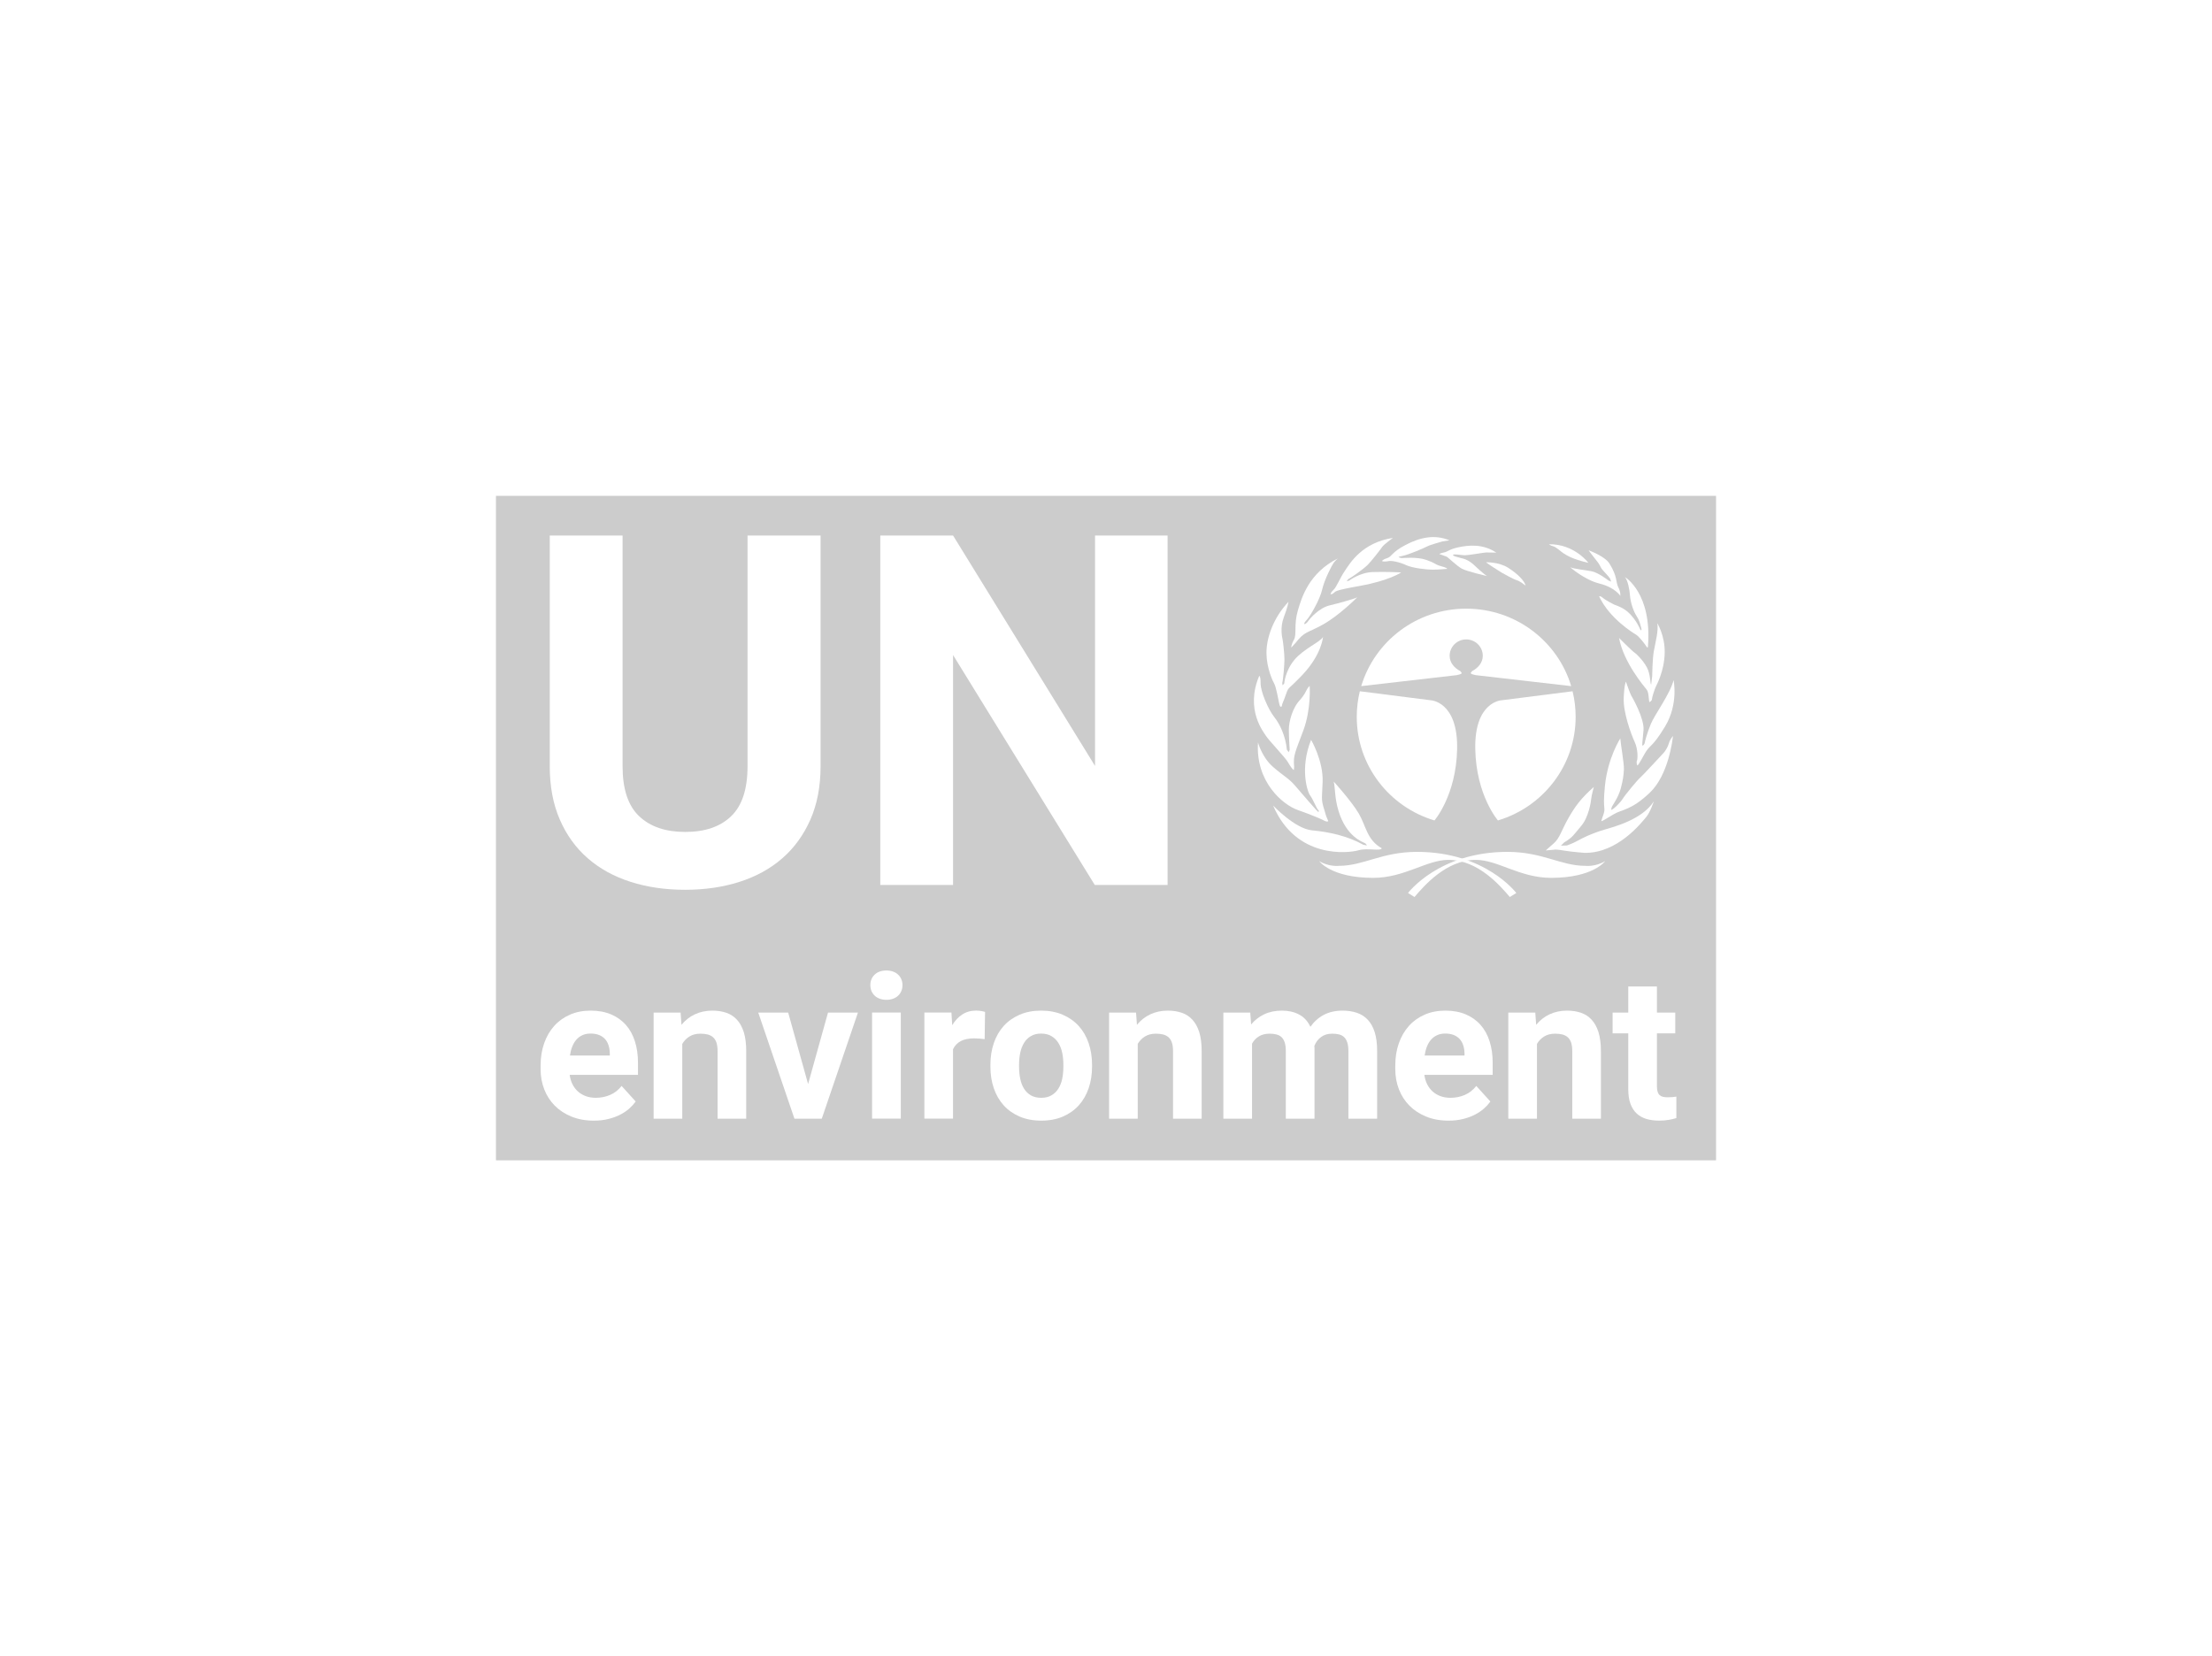 <?xml version="1.0" encoding="UTF-8"?>
<svg xmlns="http://www.w3.org/2000/svg" width="446" height="334" viewBox="0 0 446 334" fill="none">
  <g opacity="0.2" filter="url(#filter0_f_1257_8109)">
    <rect width="246" height="134" transform="translate(100 100)" fill="black"></rect>
  </g>
  <g clip-path="url(#clip0_1257_8109)">
    <path d="M289.227 165.457C280.159 162.75 273.559 154.419 273.559 144.566C273.559 142.79 273.774 141.061 274.18 139.406L288.501 141.225C288.501 141.225 293.994 141.469 293.797 151.096C293.594 160.437 289.227 165.457 289.227 165.457Z" fill="white"></path>
    <path d="M302.025 165.457C311.093 162.75 317.693 154.419 317.693 144.566C317.693 142.79 317.478 141.061 317.072 139.406L302.751 141.225C302.751 141.225 297.252 141.469 297.455 151.096C297.651 160.437 302.025 165.457 302.025 165.457Z" fill="white"></path>
    <path d="M295.629 128.951C297.474 128.951 298.969 130.43 298.969 132.255C298.969 133.673 297.985 134.738 296.785 135.365L296.533 135.73C296.563 135.967 297.246 136.089 297.542 136.156L316.796 138.371C314.089 129.341 305.643 122.75 295.641 122.75H295.616C285.614 122.75 277.168 129.341 274.461 138.371L293.715 136.156C294.011 136.089 294.693 135.967 294.724 135.73L294.472 135.365C293.272 134.738 292.288 133.673 292.288 132.255C292.288 130.43 293.783 128.951 295.629 128.951Z" fill="white"></path>
    <path d="M304.422 180.9L305.726 180.091C305.726 180.091 299.537 171.797 285.69 171.797C278.603 171.797 274.943 174.614 269.973 174.614C269.973 174.614 267.937 174.858 265.98 173.653C265.98 173.653 268.349 177.037 276.893 177.037C283.168 177.037 287.646 173.41 292.045 173.41C298.067 173.41 302.551 178.722 304.422 180.9Z" fill="white"></path>
    <path d="M285.203 180.9L283.898 180.091C283.898 180.091 290.087 171.797 303.934 171.797C311.021 171.797 314.681 174.614 319.651 174.614C319.651 174.614 321.687 174.858 323.644 173.653C323.644 173.653 321.275 177.037 312.731 177.037C306.456 177.037 301.978 173.41 297.579 173.41C291.557 173.41 287.073 178.722 285.203 180.9Z" fill="white"></path>
    <path d="M278.605 171.072C278.359 171.717 275.714 170.95 273.923 171.474C271.924 172.058 261.337 173.33 256.699 162.455C256.699 162.455 261.098 167.123 264.518 167.451C267.938 167.768 271.684 168.577 274.859 170.348L275.591 170.512C275.591 170.512 275.492 170.183 275.185 170.025C274.766 169.806 271.475 168.748 269.894 163.581C269.076 160.922 269.242 158.987 268.916 157.617C268.916 157.617 272.496 161.567 273.966 164.062C275.431 166.563 275.591 169.38 278.605 171.072Z" fill="white"></path>
    <path d="M267.817 165.597C267.552 165.859 266.881 165.439 266.635 165.311C266.389 165.195 264.63 164.398 261.628 163.339C258.651 162.293 253.114 157.662 253.649 149.726C253.649 149.726 254.418 152.708 256.701 154.68C258.977 156.652 259.795 156.895 261.179 158.508C262.563 160.12 265.7 163.784 265.817 163.741C265.946 163.705 265.983 163.504 265.743 163.303C265.497 163.102 264.679 161.082 264.15 160.4C263.621 159.719 262.034 155.003 264.353 149.203C264.353 149.203 266.838 153.433 266.678 157.704C266.512 161.97 266.309 160.966 267.367 164.508L267.817 165.597Z" fill="white"></path>
    <path d="M260.892 155.244C260.745 155.391 260.117 154.478 259.631 153.632C259.139 152.786 255.719 149.165 255.276 148.435C254.827 147.711 251.001 143.123 253.892 136.313C253.892 136.313 254.175 136.234 254.175 137.84C254.175 139.459 255.682 143.037 256.9 144.571C258.124 146.098 259.225 148.557 259.465 151.174L259.834 151.697L260.037 151.216C260.037 151.216 259.871 148.8 259.871 147.145C259.871 145.496 260.609 142.679 262.196 141.066C262.196 141.066 262.928 140.262 263.377 139.295C263.377 139.295 263.66 138.65 264.066 138.327C264.066 138.327 264.392 142.958 262.805 147.267C261.218 151.581 260.689 152.305 260.935 154.642L260.892 155.244Z" fill="white"></path>
    <path d="M258.205 142.514C258.045 142.514 257.922 141.954 257.842 141.504C257.755 141.066 257.27 138.485 256.944 137.926C256.617 137.359 255.393 134.779 255.356 131.761C255.313 128.737 256.697 124.629 259.792 121.367C259.792 121.367 259.669 122.335 258.857 124.471C258.045 126.601 258.531 128.615 258.611 128.98C258.691 129.339 258.98 131.84 258.98 133.009C258.98 133.934 258.734 137.116 258.531 137.761L258.611 138.206L258.937 137.841C258.937 137.841 259.103 135.345 260.973 133.088C262.843 130.836 266.226 129.467 266.755 128.457C266.755 128.457 266.509 131.998 262.56 136.149C259.047 139.842 260.075 137.962 258.937 140.986C258.937 140.986 258.451 142.112 258.451 142.356C258.451 142.593 258.205 142.514 258.205 142.514Z" fill="white"></path>
    <path d="M260.363 130.589C260.363 130.589 260.283 130.108 260.892 129.019C261.501 127.93 260.849 126.001 261.667 123.177C262.479 120.36 263.986 115.528 269.725 112.625C269.725 112.625 269.16 113.148 268.87 113.55C268.587 113.952 267.043 116.854 266.594 118.869C266.145 120.883 264.189 124.266 263.457 125.033C262.725 125.794 263.051 125.873 263.051 125.873C263.051 125.873 263.414 125.794 263.783 125.234C264.152 124.668 266.022 122.575 268.095 122.088C270.174 121.607 273.478 120.64 273.681 120.439C273.681 120.439 270.094 124.066 266.797 125.916C263.5 127.771 263.131 127.205 261.181 129.7L260.363 130.589Z" fill="white"></path>
    <path d="M268.266 119.838C268.266 119.838 268.266 119.515 268.875 118.949C269.49 118.389 270.099 116.698 271.157 115.122C272.215 113.552 274.62 109.444 280.845 108.477C280.845 108.477 278.975 109.852 278.692 110.29C278.403 110.734 276.57 113.113 275.758 113.917C274.946 114.72 272.621 116.412 271.852 116.777L271.52 117.221L272.012 117.099C272.012 117.099 274.171 115.45 276.773 115.365C279.381 115.286 282.113 115.408 282.519 115.45C282.519 115.45 280.07 117.1 274.251 118.146C268.425 119.193 269.527 119.235 268.628 119.795L268.266 119.838Z" fill="white"></path>
    <path d="M278.649 113.151C278.649 113.151 278.772 112.829 279.707 112.549C280.648 112.263 280.562 111.374 283.416 109.89C286.264 108.399 289.235 107.711 292.25 108.965L290.786 109.202C290.576 109.287 288.423 109.847 287.808 110.17C287.199 110.492 284.062 111.861 282.801 112.105C281.54 112.342 282.149 112.427 282.149 112.427C282.149 112.427 282.438 112.549 282.678 112.549C282.924 112.549 285.735 112.263 287.562 112.908C289.401 113.553 289.358 113.796 290.09 114.04C290.822 114.277 291.677 114.442 291.8 114.722C291.8 114.722 289.967 114.886 288.866 114.886C287.771 114.886 284.88 114.6 283.496 113.961C282.106 113.31 280.518 113.03 279.989 113.151C279.467 113.273 278.808 113.273 278.649 113.151Z" fill="white"></path>
    <path d="M290.211 111.736C290.211 111.736 290.334 111.578 291.146 111.414C291.964 111.256 292.167 110.769 294.08 110.367C295.993 109.959 298.964 109.601 301.696 111.45C301.696 111.45 300.023 111.414 299.66 111.414C299.291 111.414 296.116 111.98 295.384 111.98C294.646 111.98 293.182 111.658 292.979 111.894C292.776 112.138 294.326 112.461 294.566 112.546C294.812 112.625 295.913 112.704 297.297 114.031C298.682 115.357 299.66 116.087 299.82 116.167C299.82 116.167 295.747 115.242 294.732 114.676C293.711 114.116 291.964 112.381 291.675 112.26C291.392 112.138 290.211 111.736 290.211 111.736Z" fill="white"></path>
    <path d="M299.617 113.392C299.617 113.392 302.182 113.313 304.052 114.481C305.929 115.65 307.436 117.177 307.596 118.108C307.596 118.108 306.538 117.22 305.849 117.019C305.154 116.818 303.203 115.729 302.791 115.485C302.385 115.248 300.023 113.751 299.617 113.392Z" fill="white"></path>
    <path d="M311.668 171.513C311.668 171.513 312.037 171.154 313.255 170.101C314.479 169.054 314.805 167.527 316.146 165.148C317.493 162.768 318.631 161.119 321.357 158.703C321.357 158.703 320.871 160.517 320.834 161.082C320.791 161.643 320.341 164.788 318.791 166.596C317.247 168.409 317.167 168.811 315.371 169.9L314.719 170.545L315.943 170.503C315.943 170.503 317.247 170.022 317.653 169.779C318.059 169.535 319.892 168.61 320.625 168.33C321.357 168.05 321.966 167.764 323.602 167.284C325.226 166.797 331.131 165.312 333.451 161.606C333.451 161.606 332.762 163.778 331.906 164.789C331.051 165.793 326.204 172.116 319.487 171.994C319.487 171.994 316.841 171.793 315.457 171.555C314.073 171.312 313.581 171.312 313.378 171.355L311.668 171.513Z" fill="white"></path>
    <path d="M326.694 148.918C326.694 148.918 324.171 152.825 323.599 158.466C323.027 164.101 324.005 162.41 323.07 164.911L322.867 165.592C322.99 165.635 323.476 165.355 325.266 164.266C327.056 163.176 328.81 163.499 332.636 159.872C336.468 156.251 337.243 149.04 337.323 148.438C337.323 148.438 336.751 148.997 336.468 149.965C336.179 150.933 335.57 151.699 335.447 151.815C335.324 151.937 331.172 156.452 330.686 156.854C330.193 157.255 327.751 160.195 327.222 161.04C326.693 161.892 325.149 163.42 324.86 163.298C324.86 163.298 324.897 162.933 325.026 162.653C325.149 162.373 326.287 160.84 326.773 159.069C327.259 157.298 327.382 156.209 327.425 155.083C327.468 153.957 326.737 149.807 326.694 148.918Z" fill="white"></path>
    <path d="M330.116 154.353C330.116 154.353 329.864 153.77 330.073 153.344C330.196 153.106 330.319 151.171 329.587 149.601C328.855 148.031 327.268 143.68 327.385 140.777C327.508 137.881 327.834 137.479 327.834 137.479C327.834 137.479 328.652 139.852 328.892 140.254C329.138 140.655 331.58 144.928 331.377 147.264C331.174 149.601 331.051 150.325 331.174 150.368C331.297 150.404 331.58 150.082 331.623 149.802C331.66 149.522 332.073 147.909 332.847 146.016C333.616 144.124 336.754 139.931 337.443 137.156C337.443 137.156 338.464 141.988 335.733 146.497C333.007 151.007 332.725 150.003 331.58 152.06C330.442 154.11 330.276 154.353 330.116 154.353Z" fill="white"></path>
    <path d="M332.597 141.585C332.394 141.543 332.517 139.693 332.025 139.09C331.539 138.482 327.343 133.571 326.445 128.654C326.445 128.654 329.097 131.313 329.546 131.599C329.989 131.879 331.779 133.65 332.314 135.177C332.843 136.711 332.72 138.001 332.923 138.038L333.126 136.346C333.126 136.346 333.169 132.968 333.452 131.356C333.735 129.743 334.467 127.041 334.147 125.672C334.147 125.672 335.734 128.173 335.648 131.715C335.568 135.263 334.061 138.08 333.858 138.482C333.655 138.889 333.083 140.617 333.083 140.983C333.083 141.342 332.597 141.585 332.597 141.585Z" fill="white"></path>
    <path d="M327.632 116.375C327.632 116.375 333.132 119.594 332.271 130.39C332.271 130.39 332.271 130.877 331.951 130.353C331.625 129.83 330.443 128.339 329.914 128.017C329.385 127.694 324.495 124.755 322.422 120.239C322.422 120.239 322.748 120.16 323.234 120.604C323.726 121.049 325.227 121.816 325.473 121.931C325.719 122.053 327.429 122.497 328.69 123.866C329.951 125.236 330.4 126.246 330.769 127.049C330.769 127.049 331.132 127.329 330.886 126.526C330.646 125.722 330.603 125.193 329.951 124.189C329.299 123.185 328.733 121.371 328.653 120.124C328.567 118.87 328.198 117.02 327.632 116.375Z" fill="white"></path>
    <path d="M326.696 120.159C326.696 120.159 326.819 119.435 326.29 118.425C325.761 117.421 326.173 116.301 324.5 113.636C323.559 112.145 320.305 110.977 320.305 110.977C320.305 110.977 321.24 112.267 321.849 112.991C322.464 113.715 322.667 114.238 322.87 114.603C323.073 114.963 324.205 116.04 324.623 116.654L324.863 117.299L324.291 117.056C324.174 116.94 322.175 115.443 320.914 115.206C319.653 114.963 317.248 114.719 316.602 114.397C316.602 114.397 319.45 116.94 322.544 117.701C325.638 118.468 326.696 120.159 326.696 120.159Z" fill="white"></path>
    <path d="M320.262 113.507C320.262 113.507 317.414 109.68 312.32 109.759C312.32 109.759 312.603 110.045 313.175 110.167C313.747 110.288 314.763 111.293 315.292 111.615C315.827 111.937 316.922 112.741 320.262 113.507Z" fill="white"></path>
    <path d="M165.451 108V154.517C165.451 158.582 164.768 162.172 163.396 165.288C162.025 168.398 160.136 171.008 157.719 173.102C155.307 175.201 152.428 176.783 149.082 177.848C145.741 178.913 142.094 179.443 138.151 179.443C134.164 179.443 130.504 178.913 127.164 177.848C123.817 176.783 120.939 175.201 118.527 173.102C116.109 171.008 114.227 168.398 112.874 165.288C111.52 162.172 110.844 158.582 110.844 154.517V108H125.528V154.517C125.528 159.13 126.641 162.495 128.874 164.606C131.107 166.724 134.201 167.777 138.151 167.777C142.131 167.777 145.219 166.724 147.421 164.606C149.623 162.495 150.724 159.13 150.724 154.517V108H165.451Z" fill="white"></path>
    <path d="M235.417 178.475H220.74L192.166 132.104V178.475H177.488V108H192.166L220.789 154.468V108H235.417V178.475Z" fill="white"></path>
    <path d="M119.734 226C118.055 226 116.554 225.726 115.232 225.184C113.903 224.648 112.777 223.906 111.848 222.969C110.925 222.038 110.218 220.937 109.732 219.677C109.246 218.423 109 217.072 109 215.636V214.863C109 213.245 109.24 211.754 109.714 210.403C110.187 209.052 110.858 207.89 111.731 206.916C112.605 205.936 113.663 205.176 114.912 204.628C116.154 204.08 117.551 203.812 119.095 203.812C120.657 203.812 122.029 204.068 123.216 204.573C124.397 205.078 125.4 205.79 126.206 206.709C127.012 207.622 127.615 208.729 128.021 210.019C128.433 211.31 128.636 212.746 128.636 214.328V216.762H114.862C114.955 217.462 115.145 218.095 115.428 218.661C115.711 219.227 116.08 219.713 116.529 220.115C116.972 220.517 117.495 220.827 118.098 221.052C118.701 221.277 119.371 221.393 120.116 221.393C121.168 221.393 122.14 221.192 123.038 220.803C123.93 220.419 124.693 219.817 125.332 219.001L128.174 222.141C127.824 222.628 127.393 223.103 126.876 223.565C126.353 224.028 125.738 224.436 125.037 224.801C124.329 225.16 123.53 225.458 122.644 225.671C121.758 225.89 120.792 226 119.734 226ZM119.076 208.437C118.449 208.437 117.901 208.547 117.428 208.766C116.954 208.979 116.548 209.283 116.209 209.672C115.871 210.062 115.594 210.524 115.379 211.066C115.164 211.608 115.01 212.21 114.918 212.867H122.952V212.411C122.945 211.845 122.859 211.316 122.706 210.829C122.552 210.342 122.318 209.922 122.004 209.563C121.69 209.21 121.297 208.936 120.805 208.735C120.319 208.535 119.74 208.437 119.076 208.437Z" fill="white"></path>
    <path d="M137.227 204.208L137.405 206.678C138.156 205.76 139.054 205.047 140.106 204.555C141.158 204.062 142.333 203.812 143.625 203.812C144.646 203.812 145.581 203.952 146.424 204.238C147.26 204.518 147.98 204.987 148.577 205.632C149.179 206.277 149.641 207.123 149.973 208.163C150.293 209.204 150.459 210.482 150.459 211.997V225.604H144.683V211.961C144.683 211.273 144.603 210.707 144.455 210.257C144.301 209.807 144.074 209.454 143.785 209.192C143.489 208.93 143.133 208.742 142.702 208.626C142.278 208.516 141.785 208.462 141.226 208.462C140.37 208.462 139.645 208.644 139.036 209.015C138.433 209.38 137.941 209.886 137.565 210.518V225.604H131.789V204.208L137.227 204.208Z" fill="white"></path>
    <path d="M162.935 218.619L166.951 204.203H172.986L165.696 225.599H160.178L152.883 204.203H158.917L162.935 218.619Z" fill="white"></path>
    <path d="M175.488 198.664C175.488 197.812 175.777 197.1 176.356 196.553C176.94 195.999 177.727 195.719 178.724 195.719C179.222 195.719 179.665 195.792 180.065 195.938C180.465 196.084 180.803 196.285 181.086 196.553C181.363 196.814 181.584 197.125 181.732 197.49C181.886 197.848 181.966 198.244 181.966 198.664C181.966 199.102 181.886 199.498 181.732 199.863C181.584 200.228 181.363 200.538 181.086 200.8C180.803 201.068 180.465 201.268 180.065 201.414C179.665 201.561 179.222 201.634 178.724 201.634C178.232 201.634 177.789 201.561 177.383 201.414C176.989 201.268 176.645 201.067 176.368 200.8C176.085 200.538 175.87 200.228 175.716 199.863C175.562 199.498 175.488 199.102 175.488 198.664ZM181.628 225.598H175.833V204.202H181.628V225.598Z" fill="white"></path>
    <path d="M198.534 209.561C198.239 209.525 197.901 209.483 197.507 209.452C197.113 209.422 196.763 209.404 196.455 209.404C195.323 209.404 194.407 209.592 193.705 209.963C193.01 210.341 192.494 210.888 192.155 211.6V225.596H186.379V204.2H191.835L191.995 206.756C192.543 205.831 193.219 205.107 194.019 204.59C194.819 204.067 195.748 203.805 196.818 203.805C197.12 203.805 197.446 203.835 197.784 203.884C198.122 203.939 198.399 204 198.614 204.067L198.534 209.561Z" fill="white"></path>
    <path d="M199.695 214.711C199.695 213.153 199.923 211.711 200.378 210.379C200.827 209.046 201.485 207.896 202.353 206.928C203.22 205.96 204.291 205.2 205.564 204.646C206.831 204.092 208.283 203.812 209.907 203.812C211.549 203.812 213.007 204.092 214.287 204.646C215.566 205.2 216.643 205.96 217.516 206.928C218.39 207.896 219.048 209.046 219.503 210.379C219.952 211.711 220.186 213.153 220.186 214.711V215.125C220.186 216.695 219.952 218.143 219.503 219.464C219.048 220.791 218.39 221.935 217.516 222.908C216.643 223.876 215.573 224.63 214.305 225.178C213.038 225.726 211.592 226 209.95 226C208.308 226 206.856 225.726 205.582 225.178C204.309 224.63 203.239 223.876 202.365 222.908C201.492 221.935 200.827 220.791 200.378 219.464C199.923 218.143 199.695 216.695 199.695 215.125V214.711ZM205.472 215.125C205.472 215.995 205.552 216.811 205.712 217.577C205.871 218.344 206.13 219.001 206.48 219.561C206.831 220.121 207.292 220.572 207.858 220.9C208.431 221.229 209.119 221.393 209.95 221.393C210.75 221.393 211.433 221.229 211.998 220.9C212.564 220.571 213.026 220.121 213.389 219.561C213.745 219.001 214.01 218.344 214.17 217.577C214.324 216.811 214.404 215.995 214.404 215.125V214.711C214.404 213.865 214.324 213.062 214.17 212.308C214.01 211.547 213.745 210.884 213.389 210.312C213.026 209.733 212.564 209.283 211.986 208.949C211.414 208.608 210.725 208.443 209.907 208.443C209.107 208.443 208.43 208.608 207.858 208.949C207.292 209.283 206.831 209.733 206.48 210.312C206.13 210.884 205.871 211.547 205.711 212.308C205.552 213.062 205.472 213.865 205.472 214.711L205.472 215.125Z" fill="white"></path>
    <path d="M229.059 204.208L229.237 206.678C229.988 205.76 230.886 205.047 231.938 204.555C232.99 204.062 234.165 203.812 235.457 203.812C236.484 203.812 237.413 203.952 238.256 204.238C239.092 204.518 239.812 204.987 240.409 205.632C241.012 206.277 241.473 207.123 241.805 208.163C242.125 209.204 242.291 210.482 242.291 211.997V225.604H236.515V211.961C236.515 211.273 236.435 210.707 236.287 210.257C236.133 209.807 235.906 209.454 235.617 209.192C235.321 208.93 234.965 208.742 234.534 208.626C234.11 208.516 233.617 208.462 233.058 208.462C232.202 208.462 231.477 208.644 230.868 209.015C230.265 209.38 229.773 209.886 229.397 210.518V225.604H223.621V204.208L229.059 204.208Z" fill="white"></path>
    <path d="M252.084 204.208L252.262 206.599C252.982 205.729 253.861 205.048 254.895 204.555C255.922 204.062 257.122 203.812 258.481 203.812C259.773 203.812 260.917 204.068 261.908 204.585C262.904 205.097 263.673 205.93 264.214 207.074C264.922 206.064 265.814 205.261 266.884 204.682C267.961 204.104 269.234 203.812 270.717 203.812C271.769 203.812 272.722 203.958 273.583 204.25C274.444 204.536 275.177 205.005 275.779 205.65C276.388 206.295 276.856 207.135 277.182 208.176C277.508 209.204 277.668 210.476 277.668 211.979V225.604H271.873V211.979C271.873 211.267 271.799 210.683 271.645 210.22C271.492 209.758 271.27 209.399 270.993 209.143C270.717 208.888 270.372 208.705 269.972 208.608C269.572 208.51 269.123 208.462 268.613 208.462C267.721 208.462 266.976 208.681 266.38 209.125C265.777 209.563 265.322 210.159 265.014 210.914L265.026 211.133L265.039 211.346V225.604H259.256V212.015C259.256 211.303 259.189 210.719 259.041 210.257C258.893 209.8 258.678 209.435 258.401 209.167C258.124 208.906 257.774 208.723 257.368 208.62C256.962 208.51 256.507 208.462 256.002 208.462C255.153 208.462 254.427 208.638 253.843 208.997C253.258 209.35 252.791 209.843 252.447 210.476V225.604H246.664V204.208H252.084Z" fill="white"></path>
    <path d="M292.063 226C290.383 226 288.882 225.726 287.56 225.184C286.231 224.648 285.105 223.906 284.176 222.969C283.254 222.038 282.546 220.937 282.06 219.677C281.574 218.423 281.328 217.072 281.328 215.636V214.863C281.328 213.245 281.568 211.754 282.042 210.403C282.515 209.052 283.186 207.89 284.059 206.916C284.933 205.936 285.991 205.176 287.24 204.628C288.482 204.08 289.879 203.812 291.423 203.812C292.985 203.812 294.357 204.068 295.544 204.573C296.725 205.078 297.728 205.79 298.534 206.709C299.34 207.622 299.942 208.729 300.349 210.019C300.761 211.31 300.964 212.746 300.964 214.328V216.762H287.19C287.283 217.462 287.473 218.095 287.756 218.661C288.046 219.227 288.408 219.713 288.858 220.115C289.3 220.517 289.823 220.827 290.426 221.052C291.029 221.277 291.699 221.393 292.444 221.393C293.496 221.393 294.474 221.192 295.366 220.803C296.258 220.419 297.021 219.817 297.66 219.001L300.502 222.141C300.152 222.628 299.721 223.103 299.204 223.565C298.682 224.028 298.066 224.436 297.365 224.801C296.658 225.16 295.858 225.458 294.972 225.671C294.086 225.89 293.121 226 292.063 226ZM291.404 208.437C290.777 208.437 290.229 208.547 289.756 208.766C289.282 208.979 288.876 209.283 288.538 209.672C288.199 210.062 287.922 210.524 287.707 211.066C287.492 211.608 287.338 212.21 287.246 212.867H295.286V212.411C295.274 211.845 295.188 211.316 295.034 210.829C294.88 210.342 294.646 209.922 294.332 209.563C294.019 209.21 293.625 208.936 293.133 208.735C292.647 208.535 292.069 208.437 291.404 208.437Z" fill="white"></path>
    <path d="M309.555 204.208L309.733 206.678C310.484 205.76 311.382 205.047 312.434 204.555C313.486 204.062 314.661 203.812 315.953 203.812C316.98 203.812 317.909 203.952 318.752 204.238C319.588 204.518 320.308 204.987 320.905 205.632C321.508 206.277 321.975 207.123 322.301 208.163C322.621 209.204 322.787 210.482 322.787 211.997V225.604H317.011V211.961C317.011 211.273 316.931 210.707 316.783 210.257C316.629 209.807 316.402 209.454 316.113 209.192C315.817 208.93 315.461 208.742 315.03 208.626C314.606 208.516 314.113 208.462 313.554 208.462C312.699 208.462 311.973 208.644 311.364 209.015C310.761 209.38 310.269 209.886 309.893 210.518V225.604H304.117V204.208L309.555 204.208Z" fill="white"></path>
    <path d="M334.081 198.945V204.203H337.778V208.396H334.081V219.076C334.081 219.526 334.13 219.891 334.222 220.184C334.314 220.475 334.456 220.701 334.64 220.865C334.825 221.029 335.059 221.145 335.329 221.2C335.606 221.261 335.926 221.291 336.301 221.291C336.646 221.291 336.959 221.279 337.249 221.248C337.538 221.224 337.784 221.187 337.999 221.151V225.484C337.519 225.63 336.996 225.752 336.43 225.849C335.864 225.946 335.219 225.995 334.499 225.995C333.551 225.995 332.703 225.879 331.94 225.654C331.183 225.423 330.531 225.052 329.996 224.553C329.455 224.054 329.036 223.396 328.741 222.593C328.452 221.79 328.304 220.822 328.304 219.691V208.396H325.148V204.203H328.304V198.945H334.081Z" fill="white"></path>
  </g>
  <defs>
    <filter id="filter0_f_1257_8109" x="0" y="0" width="446" height="334" filterUnits="userSpaceOnUse" color-interpolation-filters="sRGB">
      <feFlood flood-opacity="0" result="BackgroundImageFix"></feFlood>
      <feBlend mode="normal" in="SourceGraphic" in2="BackgroundImageFix" result="shape"></feBlend>
      <feGaussianBlur stdDeviation="50" result="effect1_foregroundBlur_1257_8109"></feGaussianBlur>
    </filter>
    <clipPath id="clip0_1257_8109">
      <rect width="229" height="118" fill="white" transform="translate(109 108)"></rect>
    </clipPath>
  </defs>
</svg>
